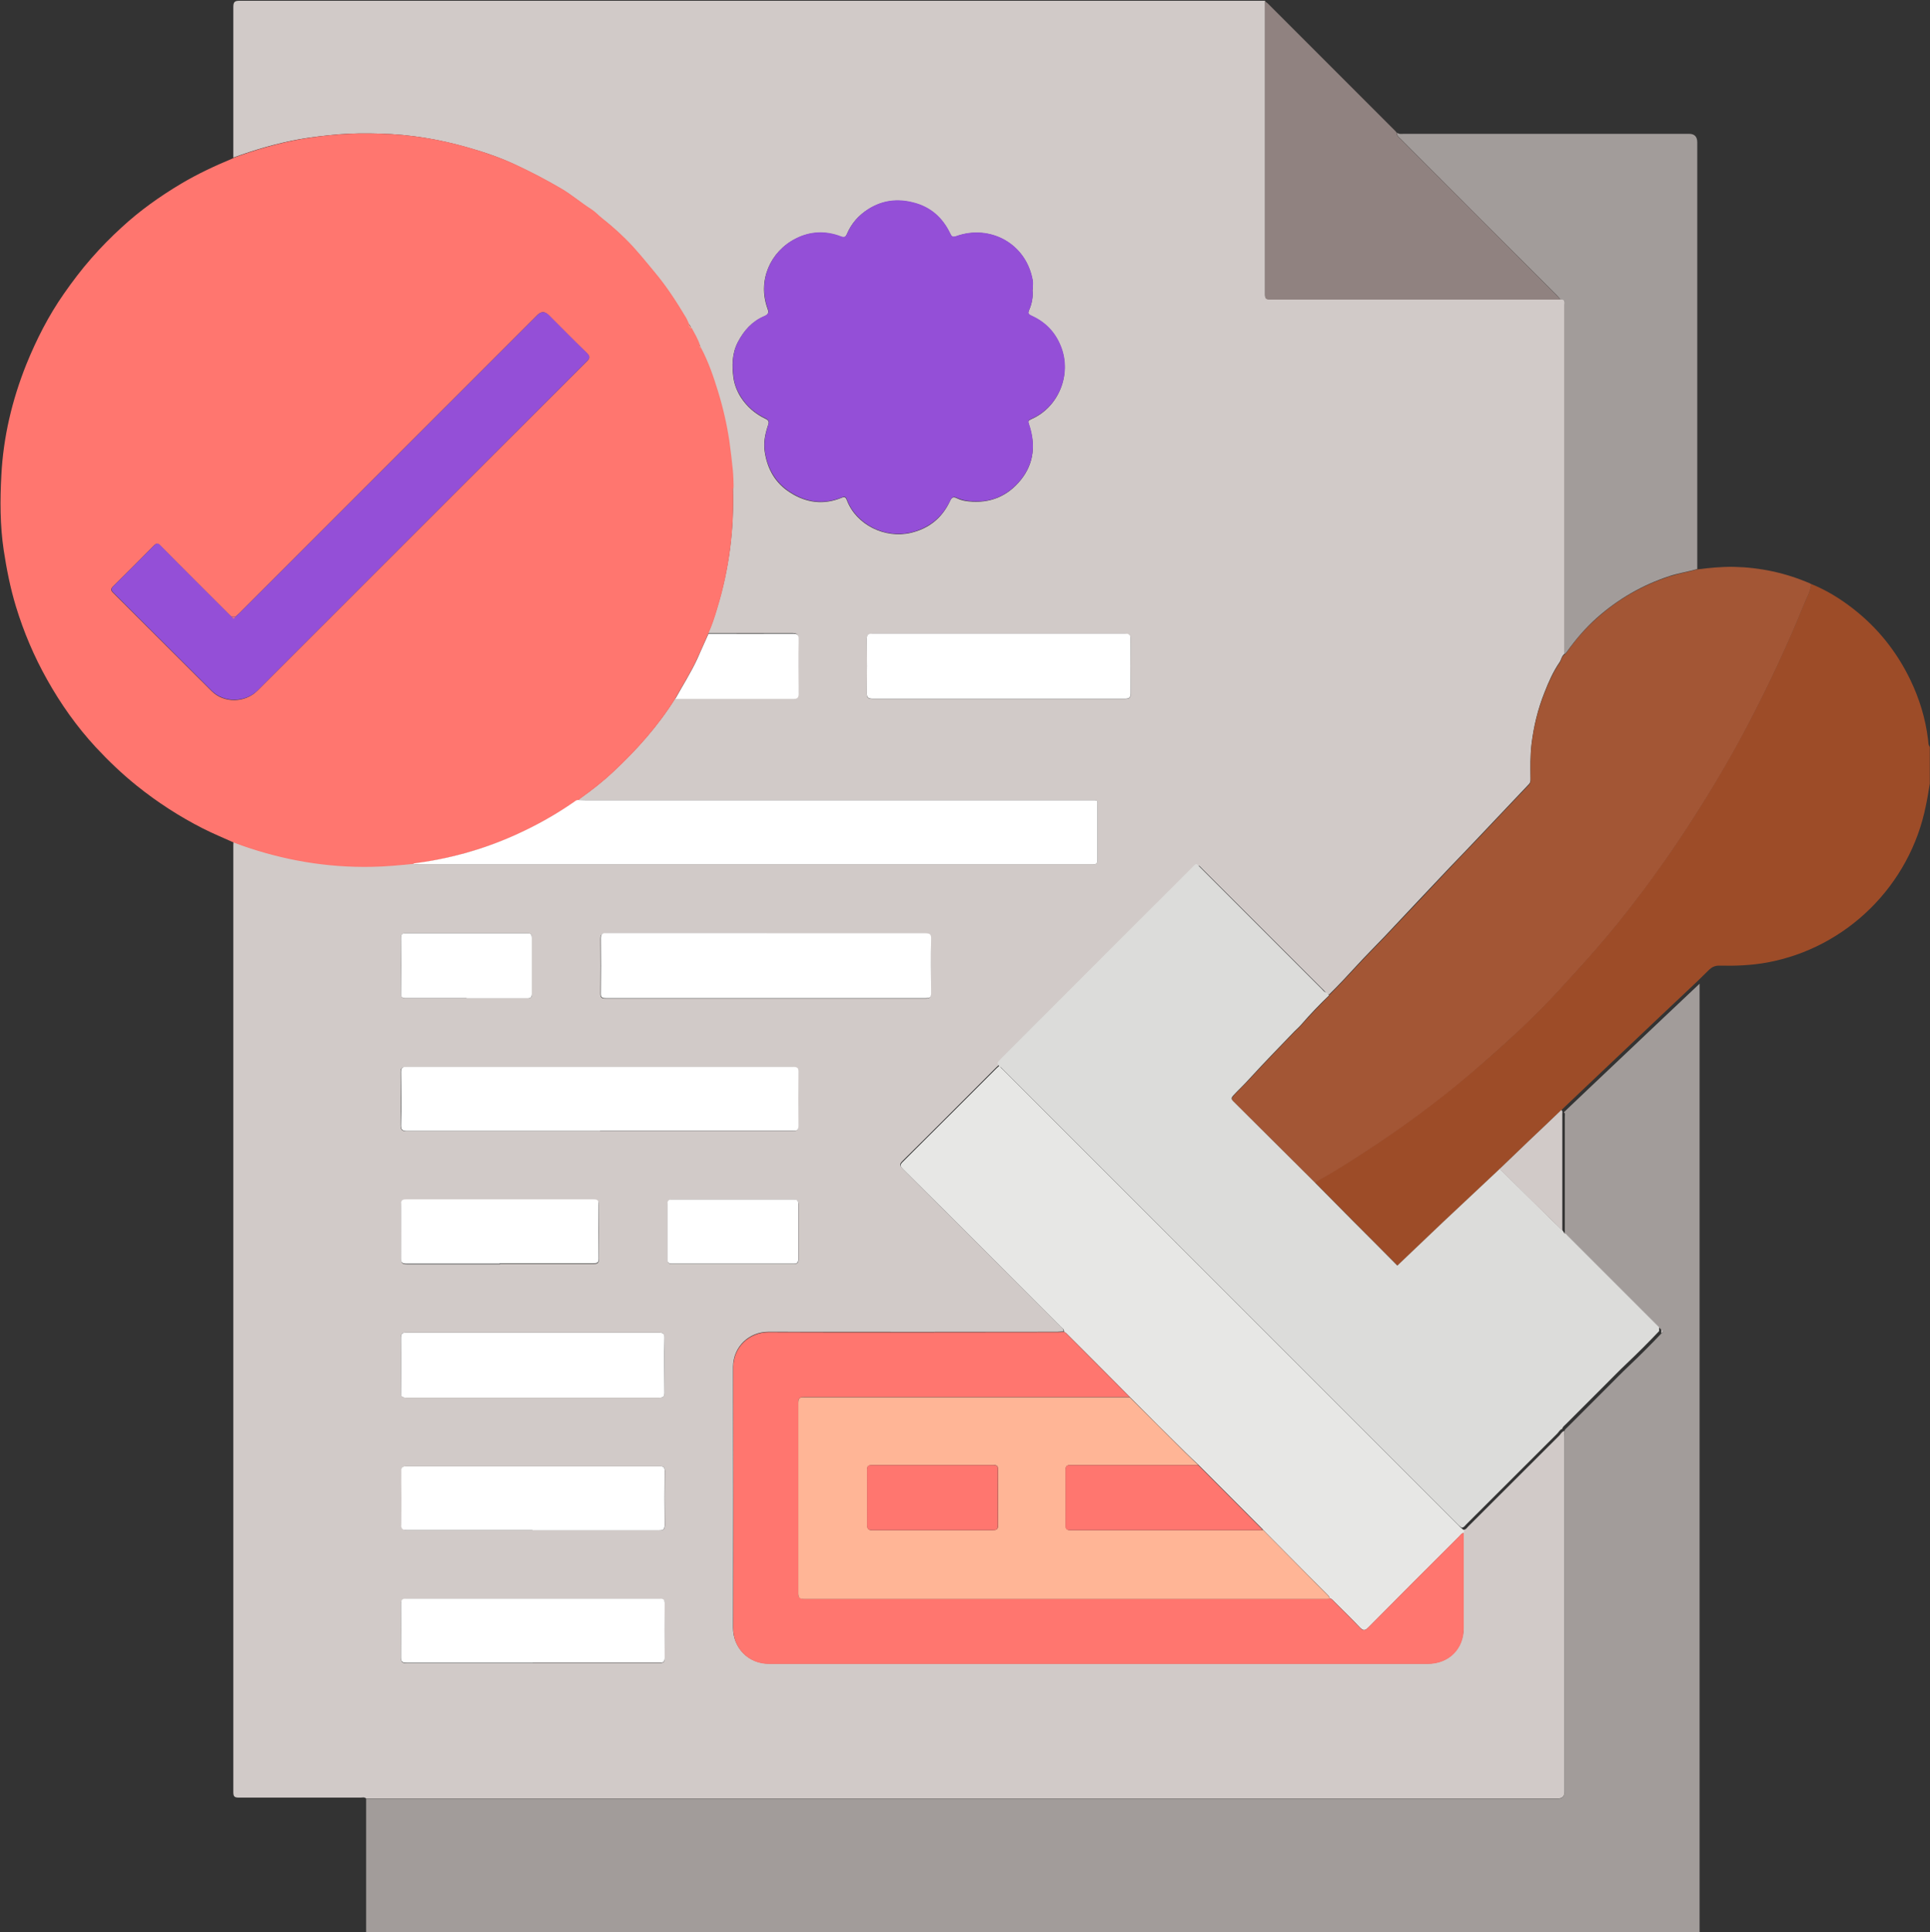 <?xml version="1.0" encoding="UTF-8"?><svg id="PFF" xmlns="http://www.w3.org/2000/svg" viewBox="0 0 99.1 99.19"><rect x="0" y="0" width="99.1" height="99.19" fill="#333333" stroke="none"/><defs><style>.cls-1{fill:#fff;}.cls-2{fill:#ff766f;}.cls-3{fill:#bfb9b7;}.cls-4{fill:#d1cac8;}.cls-5{fill:#944fd7;}.cls-6{fill:#ffb596;}.cls-7{fill:#dcdcda;}.cls-8{fill:#d6669a;}.cls-9{fill:#e7e7e5;}.cls-10{fill:#a35635;}.cls-11{fill:#9d4c28;}.cls-12{fill:#ff9682;}.cls-13{fill:#a29c9a;}.cls-14{fill:#908280;}</style></defs><path class="cls-13" d="m18.8,99.1c0-2.25,0-4.51,0-6.76.13,0,.26,0,.38,0,20.27,0,40.53,0,60.8,0q.35,0,.35-.34c0-6.07,0-12.14,0-18.21,0-.1,0-.2-.01-.31.03-.11.12-.17.19-.24.68-.68,1.36-1.36,2.04-2.04.36-.36.72-.73,1.09-1.08.57-.54,1.12-1.09,1.66-1.66.13-.07.13-.13,0-.2h0s-.03-.04-.05-.05h0s-.03-.04-.05-.05h0s-.03-.04-.05-.05h0s-.03-.04-.05-.05h0s-.03-.04-.05-.05h0s-.03-.04-.05-.05h0s-.03-.04-.05-.05h0s-.03-.04-.05-.05h0s-.03-.04-.05-.05h0s-.03-.04-.05-.05h0s-.03-.04-.05-.05h0s-.03-.04-.05-.05h0s-.03-.04-.05-.05h0s-.03-.04-.05-.05h0s-.03-.04-.05-.05h0s-.03-.04-.05-.05h0s-.03-.04-.05-.05h0s-.03-.04-.05-.05h0s-.03-.04-.05-.05h0s-.03-.04-.05-.05h0s-.03-.04-.05-.05h0s-.03-.04-.05-.05h0s-.03-.04-.05-.05h0s-.03-.04-.05-.05h0s-.03-.04-.05-.05h0s-.03-.04-.05-.05h0s-.03-.04-.05-.05h0s-.03-.03-.05-.05h0s-.03-.03-.05-.05h0s-.03-.03-.05-.05h0s-.03-.03-.05-.05h0s-.03-.03-.05-.05h0s-.03-.04-.05-.05h0s-.03-.04-.05-.05h0s-.03-.04-.05-.05h0s-.03-.04-.05-.05h0s-.03-.04-.05-.05h0s-.03-.04-.05-.05h0s-.03-.04-.05-.05h0s-.03-.04-.05-.05h0s-.03-.04-.05-.05h0s-.03-.04-.05-.05h0s-.03-.04-.05-.05h0s-.03-.04-.05-.05h0s-.03-.04-.05-.05h0s-.03-.04-.05-.05h0s-.03-.04-.05-.05h0s-.03-.04-.05-.05h0s-.03-.04-.05-.05h0s-.03-.04-.05-.05h0s-.03-.04-.05-.05h0s-.03-.04-.05-.05h0s-.03-.04-.05-.05h0s-.03-.04-.05-.05h0s-.03-.04-.05-.05h0s-.03-.04-.05-.05h0s-.03-.04-.05-.05h0s-.03-.04-.05-.05h0s-.03-.04-.05-.05h0s-.03-.04-.05-.05h0s-.03-.04-.05-.05h0s-.03-.04-.05-.05h0s-.03-.04-.05-.05h0s-.03-.04-.05-.05h0s-.03-.04-.05-.05h0s-.03-.04-.05-.05h0s-.03-.04-.05-.05h0s-.03-.04-.05-.05h0s-.03-.04-.05-.05h0s-.03-.04-.05-.05h0s-.03-.04-.05-.05h0s-.03-.04-.05-.05h0s-.03-.04-.05-.05h0s-.03-.04-.05-.05h0s-.03-.04-.05-.05h0s-.03-.04-.05-.05h0s-.03-.04-.05-.05h0s-.03-.04-.05-.05h0s-.03-.04-.05-.05h0s-.03-.04-.05-.05h0s-.03-.04-.05-.05h0s-.03-.04-.05-.05h0s-.03-.04-.05-.05h0s-.03-.04-.05-.05h0s-.03-.04-.05-.05h0s-.03-.04-.05-.05h0s-.03-.04-.05-.05h0s-.03-.04-.05-.05h0s-.03-.04-.05-.05h0s-.03-.04-.05-.05h0s-.03-.04-.05-.05h0s-.03-.04-.05-.05h0s-.03-.04-.05-.05h0s-.03-.04-.05-.05h0s-.03-.04-.05-.05h0s-.03-.03-.05-.05h0s-.05-.06-.09-.06l-.06-.1c0-2,0-3.99,0-5.99,0-.07.03-.16-.05-.21.41-.39.81-.77,1.22-1.16,1.32-1.25,2.65-2.51,3.97-3.76.59-.56,1.19-1.12,1.78-1.68,0,.12,0,.24,0,.36,0,16.12,0,32.24,0,48.36H18.8Z"/><path class="cls-11" d="m99.09,40.23c-.06.37-.12.75-.2,1.12-.81,4.09-4.07,7.31-8.15,8.06-.82.15-1.64.18-2.46.16-.22,0-.37.07-.52.21-.2.2-.4.39-.6.59-.59.56-1.19,1.12-1.78,1.68-1.32,1.25-2.65,2.51-3.97,3.76-.41.39-.81.77-1.22,1.16-.56.53-1.12,1.06-1.68,1.6-.5.47-.99.95-1.49,1.43-.98.92-1.96,1.84-2.94,2.76-.77.73-1.54,1.47-2.32,2.21-.76-.76-1.52-1.52-2.28-2.29-.65-.65-1.3-1.31-1.94-1.96.03-.08.11-.11.17-.14.81-.47,1.61-.96,2.39-1.47,1.89-1.23,3.7-2.57,5.42-4.02.92-.77,1.81-1.57,2.68-2.4.66-.62,1.29-1.26,1.9-1.93.65-.7,1.29-1.4,1.91-2.12.73-.84,1.43-1.7,2.1-2.59.98-1.3,1.91-2.62,2.79-3.99,1.04-1.62,2.01-3.28,2.91-4.98,1.02-1.96,1.96-3.95,2.79-6,.15-.36.36-.7.4-1.1.77.31,1.47.74,2.13,1.25,1.28.99,2.27,2.23,2.97,3.69.46.96.77,1.97.9,3.04.02.12,0,.27.09.38v1.9Z"/><path class="cls-4" d="m80.32,73.47c0,.1.01.2.01.31,0,6.07,0,12.14,0,18.21q0,.34-.35.34c-20.27,0-40.53,0-60.8,0-.13,0-.26,0-.38,0-.08-.09-.19-.05-.29-.05-2.08,0-4.17,0-6.25,0-.23,0-.28-.06-.28-.29,0-16.17,0-32.34,0-48.51,0-.09,0-.17.01-.26.14.05.29.11.43.16,2.14.75,4.35,1.12,6.62,1.09.72-.01,1.44-.08,2.16-.15.1.08.21.04.32.04,11.48,0,22.96,0,34.45,0,.05,0,.1,0,.15,0,.18.03.23-.06.23-.23,0-.9,0-1.79,0-2.69,0-.4.04-.36-.35-.36-8.64,0-17.28,0-25.92,0-.13,0-.26,0-.38-.01.03-.03.06-.06.09-.09.6-.42,1.17-.87,1.7-1.37,1.21-1.13,2.3-2.35,3.18-3.76,2.01,0,4.02,0,6.04,0,.23,0,.28-.07.28-.29-.01-.91-.02-1.82,0-2.74,0-.27-.08-.32-.33-.32-1.43,0-2.86,0-4.3,0,.19-.42.33-.85.46-1.29.62-2.01.88-4.07.81-6.18,0-.02,0-.04,0-.05-.01-.28-.02-.56-.04-.84-.05-.51-.11-1.01-.18-1.51-.13-.87-.33-1.73-.59-2.57-.24-.75-.49-1.5-.86-2.2,0-.06.01-.12-.06-.15-.1-.31-.27-.58-.42-.87-.02-.09-.05-.17-.14-.21-.05-.11-.09-.22-.15-.32-.47-.8-.98-1.58-1.58-2.3-.5-.6-.99-1.22-1.54-1.76-.37-.36-.76-.72-1.17-1.03-.19-.15-.36-.34-.56-.47-.54-.34-1.01-.76-1.57-1.08-.75-.44-1.52-.84-2.31-1.21-.78-.37-1.6-.65-2.42-.88-1.48-.43-2.99-.68-4.54-.72-.71-.02-1.43-.02-2.15.04-.65.06-1.3.13-1.94.24-1.17.21-2.31.54-3.43.95,0-.09,0-.19,0-.28,0-2.48,0-4.97,0-7.45,0-.26.07-.32.32-.32,11.47,0,22.93,0,34.4,0,5.98,0,11.95,0,17.93,0,.11,0,.22,0,.33,0,0,.03,0,.07,0,.1,0,4.99,0,9.98,0,14.98,0,.22.09.24.27.24,2.21,0,4.42,0,6.63,0,2.76,0,5.51,0,8.27,0,.26-.03.21.16.21.3,0,5.85,0,11.7,0,17.54,0,.12,0,.24,0,.36-.16.11-.17.31-.27.45-.33.48-.56,1.01-.77,1.55-.34.85-.55,1.73-.66,2.63-.07.59-.06,1.19-.05,1.78,0,.1,0,.19-.08.28-.91.96-1.82,1.92-2.72,2.87-.45.48-.91.95-1.36,1.42-1.11,1.17-2.22,2.35-3.33,3.53-.47.49-.95.97-1.41,1.47-.47.51-.94,1.02-1.44,1.51-.13,0-.19-.11-.26-.19-2.07-2.07-4.14-4.14-6.21-6.21-.28-.28-.21-.28-.48,0-3.26,3.26-6.52,6.51-9.77,9.77-.07.07-.12.14-.19.21-.07.06-.14.12-.21.19-1.59,1.59-3.18,3.19-4.79,4.78-.17.17-.14.24,0,.39,2.7,2.69,5.39,5.38,8.08,8.07.08.08.2.14.19.29-.11,0-.22.02-.33.02-4.94,0-9.89.01-14.83,0-.98,0-1.81.76-1.81,1.81.01,4.46.01,8.91,0,13.37,0,1.02.76,1.85,1.84,1.85,11.28,0,22.56,0,33.83,0,1.08,0,1.83-.76,1.84-1.83,0-1.63,0-3.26,0-4.89,0-.05,0-.1,0-.15.12,0,.17-.1.24-.17,1.56-1.55,3.11-3.11,4.67-4.66.08-.08.13-.2.25-.24ZM53.02,14.87c0-.16.02-.32,0-.47-.33-1.9-2.2-2.88-3.91-2.27-.22.08-.25.01-.33-.14-.39-.81-1.01-1.36-1.89-1.58-.81-.21-1.58-.12-2.3.33-.5.31-.87.73-1.1,1.27-.07.16-.13.21-.32.14-.78-.3-1.56-.27-2.3.1-1.33.66-1.98,2.17-1.46,3.59.08.21.04.31-.17.4-.62.26-1.04.73-1.35,1.32-.31.59-.31,1.21-.23,1.83.05.35.18.68.37.99.32.5.75.87,1.28,1.12.15.07.19.15.13.32-.15.45-.25.9-.17,1.39.14.89.55,1.6,1.31,2.08.83.53,1.72.64,2.64.26.17-.07.22,0,.27.14.48,1.25,1.95,1.98,3.29,1.66.92-.22,1.59-.76,1.99-1.61.08-.18.15-.27.37-.16.19.1.41.14.61.16,1.08.11,1.99-.26,2.67-1.11.69-.86.75-1.83.41-2.84-.06-.17-.03-.2.12-.27,1.41-.61,2.08-2.29,1.52-3.72-.29-.73-.8-1.26-1.51-1.58-.15-.07-.2-.12-.12-.3.14-.33.21-.68.17-1.03Zm-22.23,43.19c3.3,0,6.61,0,9.91,0,.2,0,.29-.03.28-.26-.01-.93-.01-1.86,0-2.79,0-.21-.08-.23-.26-.23-6.63,0-13.25,0-19.88,0-.22,0-.27.06-.27.27.01.9.01,1.79,0,2.69,0,.26.06.33.32.33,3.3,0,6.59,0,9.89,0Zm8.54-10.14c-2.74,0-5.48,0-8.22,0-.21,0-.28.05-.28.27.01.94.01,1.88,0,2.82,0,.21.07.25.26.25,5.48,0,10.96,0,16.44,0,.2,0,.26-.05.26-.25-.01-.93-.01-1.86,0-2.79,0-.24-.08-.29-.3-.29-2.72,0-5.45,0-8.17,0Zm11.96-12.04c2.16,0,4.32,0,6.48,0,.23,0,.29-.07.28-.29-.01-.93-.01-1.86,0-2.79,0-.2-.05-.26-.26-.26-4.34,0-8.67,0-13.01,0-.22,0-.27.06-.27.27.01.92.01,1.84,0,2.77,0,.23.05.3.3.3,2.16,0,4.32,0,6.48,0Zm-23.92,32.53c-2.17,0-4.34,0-6.51,0-.21,0-.28.05-.27.27.01.94.01,1.88,0,2.82,0,.21.07.25.26.25,4.34,0,8.67,0,13.01,0,.2,0,.26-.05.26-.26-.01-.93-.01-1.86,0-2.79,0-.25-.08-.29-.3-.29-2.15,0-4.3,0-6.45,0Zm-.01,16.96c2.17,0,4.34,0,6.51,0,.2,0,.26-.05.26-.25-.01-.93-.01-1.86,0-2.79,0-.2-.07-.24-.25-.24-4.35,0-8.69,0-13.04,0-.22,0-.25.08-.25.27,0,.91.01,1.83,0,2.74,0,.23.07.28.29.28,2.16,0,4.32,0,6.48,0Zm-.01-6.81c2.17,0,4.34,0,6.51,0,.21,0,.28-.05.28-.27-.01-.92-.01-1.84,0-2.77,0-.21-.07-.25-.26-.25-4.34,0-8.67,0-13.01,0-.2,0-.26.05-.26.25.01.91.01,1.83,0,2.74,0,.24.08.29.3.29,2.15,0,4.3,0,6.45,0Zm-1.69-13.68c1.61,0,3.23,0,4.84,0,.19,0,.25-.05.25-.24,0-.93-.01-1.86,0-2.79,0-.21-.07-.25-.26-.25-3.21,0-6.42,0-9.63,0-.2,0-.26.05-.26.26.01.92.01,1.84,0,2.77,0,.22.07.27.28.27,1.6,0,3.19,0,4.79,0Zm-1.7-13.63c1.04,0,2.08,0,3.12,0,.18,0,.24-.05.23-.23,0-.96,0-1.91,0-2.87,0-.2-.06-.24-.25-.24-2.07,0-4.15,0-6.22,0-.19,0-.25.05-.25.24,0,.95.01,1.89,0,2.84,0,.21.07.26.26.25,1.03,0,2.07,0,3.1,0Zm13.67,13.63c1.04,0,2.08,0,3.12,0,.19,0,.25-.04.25-.24,0-.94,0-1.88,0-2.82,0-.18-.06-.23-.23-.23-2.08,0-4.17,0-6.25,0-.17,0-.24.04-.24.23,0,.94,0,1.88,0,2.82,0,.2.06.24.25.24,1.03,0,2.07,0,3.1,0Z"/><path class="cls-2" d="m37.64,25.06c.06,2.1-.19,4.16-.81,6.18-.13.44-.27.87-.46,1.29-.19.43-.37.86-.57,1.28-.32.71-.75,1.37-1.13,2.06-.88,1.41-1.97,2.63-3.18,3.76-.53.5-1.11.95-1.7,1.37-.03.02-.06.06-.09.09-.1-.01-.16.05-.23.1-.97.66-1.99,1.24-3.07,1.72-1.66.73-3.39,1.2-5.19,1.44-.72.07-1.44.14-2.16.15-2.28.04-4.48-.34-6.62-1.09-.14-.05-.29-.11-.43-.16-.53-.24-1.07-.46-1.58-.72-1.2-.61-2.33-1.34-3.39-2.19-.76-.61-1.46-1.28-2.12-1.99-.97-1.05-1.79-2.21-2.49-3.46-.67-1.19-1.2-2.44-1.6-3.75-.29-.95-.48-1.92-.63-2.9C0,26.96,0,25.67.07,24.39c.1-1.96.55-3.85,1.28-5.68.52-1.28,1.14-2.5,1.93-3.63.44-.63.9-1.24,1.41-1.82.49-.56,1.01-1.09,1.56-1.59.93-.86,1.96-1.59,3.05-2.24.84-.5,1.72-.91,2.63-1.29.03-.01.06-.03.09-.05,1.12-.41,2.26-.74,3.43-.95.64-.11,1.29-.19,1.94-.24.72-.06,1.43-.06,2.15-.04,1.54.04,3.05.29,4.54.72.83.24,1.64.52,2.42.88.79.37,1.56.77,2.31,1.21.55.32,1.03.74,1.57,1.08.2.13.37.32.56.47.41.32.8.67,1.17,1.03.56.55,1.04,1.16,1.54,1.76.6.72,1.1,1.5,1.58,2.3.06.1.1.22.15.32.02.09.04.18.14.21.15.28.32.56.42.87-.03.07.01.11.06.15.37.7.63,1.45.86,2.2.26.84.46,1.7.59,2.57.07.5.13,1.01.18,1.51.03.28.03.56.04.84,0,0-.01.01-.01.02,0,.01,0,.02.02.04Zm-25.56,6.6c-.07,0-.13,0-.2,0-.04-.04-.09-.07-.13-.12-1.17-1.17-2.35-2.34-3.51-3.52-.15-.15-.22-.13-.35,0-.69.7-1.38,1.39-2.08,2.08-.12.12-.14.2,0,.33,1.69,1.68,3.37,3.37,5.06,5.05.63.63,1.72.61,2.35-.03,1.01-1.01,2.03-2.03,3.04-3.04,4.62-4.62,9.24-9.24,13.86-13.85.18-.17.18-.27,0-.44-.66-.64-1.31-1.3-1.96-1.95q-.28-.28-.56,0c-5.1,5.1-10.19,10.19-15.29,15.29-.07.07-.15.14-.23.21Z"/><path class="cls-10" d="m68.25,51.09c.49-.49.97-1,1.44-1.51.46-.5.94-.98,1.41-1.47,1.11-1.17,2.22-2.35,3.33-3.53.45-.48.91-.95,1.36-1.42.91-.96,1.81-1.92,2.72-2.87.08-.09.08-.18.08-.28,0-.59-.02-1.19.05-1.78.11-.9.32-1.78.66-2.63.21-.54.44-1.07.77-1.55.1-.14.11-.35.27-.45.04-.04.09-.08.12-.13.44-.63.94-1.2,1.52-1.72,1.1-.99,2.35-1.7,3.75-2.16.47-.15.95-.23,1.42-.36.62-.08,1.25-.14,1.88-.13,1.36.03,2.66.31,3.91.85.02,0,.04.03.06.05-.04.4-.26.74-.4,1.1-.83,2.05-1.77,4.04-2.79,6-.89,1.7-1.87,3.36-2.91,4.98-.88,1.37-1.81,2.7-2.79,3.99-.67.89-1.37,1.75-2.1,2.59-.62.72-1.27,1.42-1.91,2.12-.61.67-1.25,1.31-1.9,1.93-.87.82-1.76,1.62-2.68,2.4-1.72,1.46-3.53,2.79-5.42,4.02-.78.51-1.58,1.01-2.39,1.47-.07.04-.14.06-.17.14-1.4-1.4-2.8-2.8-4.21-4.19-.11-.11-.09-.19.01-.3.27-.3.56-.57.83-.86.75-.82,1.53-1.62,2.3-2.42.12-.12.25-.23.36-.36.46-.52.94-1.02,1.43-1.5Z"/><path class="cls-13" d="m87.15,29.21c-.47.14-.96.21-1.42.36-1.4.46-2.65,1.18-3.75,2.16-.57.51-1.07,1.09-1.52,1.72-.03.05-.08.09-.12.13,0-.12,0-.24,0-.36,0-5.85,0-11.7,0-17.54,0-.14.05-.33-.21-.3-.07-.08-.13-.16-.2-.23-2.67-2.67-5.34-5.34-8.01-8.02-.09-.09-.21-.16-.18-.32.1.09.23.06.34.06,4.88,0,9.77,0,14.65,0q.42,0,.42.44c0,7.19,0,14.38,0,21.57,0,.11,0,.22,0,.33Z"/><path class="cls-14" d="m71.73,6.81c-.03.16.09.23.18.32,2.67,2.67,5.34,5.34,8.01,8.02.07.07.14.15.2.23-2.76,0-5.51,0-8.27,0-2.21,0-4.42,0-6.63,0-.18,0-.27-.02-.27-.24,0-4.99,0-9.98,0-14.98,0-.03,0-.07,0-.1.05.04.09.07.14.11,2.18,2.18,4.36,4.36,6.54,6.54.03.03.06.06.08.1Z"/><path class="cls-7" d="m68.25,51.09c-.5.48-.98.98-1.43,1.5-.11.13-.24.24-.36.36-.77.8-1.55,1.6-2.3,2.42-.27.3-.56.57-.83.86-.1.11-.13.18-.01.3,1.4,1.4,2.81,2.79,4.21,4.19.65.65,1.29,1.31,1.94,1.96.76.76,1.52,1.52,2.28,2.29.78-.74,1.55-1.48,2.32-2.21.98-.92,1.96-1.84,2.94-2.76.68.67,1.36,1.34,2.04,2.01.39.39.79.78,1.19,1.16.02.03.04.07.06.1.01.04.05.06.09.06,0,0,0,0,0,0,.02.02.03.03.05.05,0,0,0,0,0,0,.02.02.03.03.05.05,0,0,0,0,0,0,.02.02.03.03.05.05,0,0,0,0,0,0,.02.02.03.03.05.05,0,0,0,0,0,0,.02.02.03.03.05.05,0,0,0,0,0,0,.02.02.03.03.05.05,0,0,0,0,0,0,.02.02.03.03.05.05,0,0,0,0,0,0,.02.02.03.03.05.05,0,0,0,0,0,0,.02.02.03.03.05.05,0,0,0,0,0,0,.02.02.03.03.05.05,0,0,0,0,0,0,.02.02.03.03.05.05,0,0,0,0,0,0,.02.02.03.03.05.05,0,0,0,0,0,0,.02.02.03.03.05.05,0,0,0,0,0,0,.02.02.03.03.05.05,0,0,0,0,0,0,.02.02.03.03.05.05,0,0,0,0,0,0,.02.02.03.03.05.05,0,0,0,0,0,0,.02.02.03.03.05.05,0,0,0,0,0,0,.02.02.03.03.05.05,0,0,0,0,0,0,.02.02.03.03.05.05,0,0,0,0,0,0,.02.02.03.03.05.05,0,0,0,0,0,0,.02.02.03.03.05.05,0,0,0,0,0,0,.02.02.03.03.05.05,0,0,0,0,0,0,.02.02.03.03.05.05,0,0,0,0,0,0,.02.02.03.03.05.05,0,0,0,0,0,0,.02.02.03.03.05.05,0,0,0,0,0,0,.02.02.03.03.05.05,0,0,0,0,0,0,.02.02.03.03.05.05,0,0,0,0,0,0,.02.02.03.03.05.05,0,0,0,0,0,0,.02.02.03.03.05.05,0,0,0,0,0,0,.02.02.03.03.05.05,0,0,0,0,0,0,.02.02.03.03.05.05,0,0,0,0,0,0,.02.02.03.03.05.05,0,0,0,0,0,0,.02.02.03.03.05.05,0,0,0,0,0,0,.02.02.03.03.05.05,0,0,0,0,0,0,.02.02.03.03.05.05,0,0,0,0,0,0,.02.02.03.03.05.05,0,0,0,0,0,0,.02.02.03.03.05.05,0,0,0,0,0,0,.02.02.03.03.05.05,0,0,0,0,0,0,.02.02.03.03.05.05,0,0,0,0,0,0,.02.02.03.03.05.05,0,0,0,0,0,0,.02.02.03.03.05.05,0,0,0,0,0,0,.02.02.03.03.05.05,0,0,0,0,0,0,.02.02.03.03.05.05,0,0,0,0,0,0,.02.02.03.03.05.05,0,0,0,0,0,0,.02.02.03.03.05.05,0,0,0,0,0,0,.02.02.03.03.05.05,0,0,0,0,0,0,.02.02.03.03.05.05,0,0,0,0,0,0,.02.02.03.03.05.05,0,0,0,0,0,0,.02.02.03.03.05.05,0,0,0,0,0,0,.02.02.03.03.05.05,0,0,0,0,0,0,.02.02.03.03.05.05,0,0,0,0,0,0,.02.02.03.03.05.05,0,0,0,0,0,0,.02.02.03.03.05.05,0,0,0,0,0,0,.02.02.03.03.05.05,0,0,0,0,0,0,.02.02.03.03.05.05,0,0,0,0,0,0,.02.02.03.03.05.05,0,0,0,0,0,0,.02.02.03.03.05.05,0,0,0,0,0,0,.02.02.03.03.05.05,0,0,0,0,0,0,.02.02.03.03.05.05,0,0,0,0,0,0,.02.02.03.03.05.05,0,0,0,0,0,0,.02.02.03.03.05.05,0,0,0,0,0,0,.02.02.03.03.05.05,0,0,0,0,0,0,.02.02.03.03.05.05,0,0,0,0,0,0,.02.02.03.03.05.05,0,0,0,0,0,0,.02.02.03.03.05.05,0,0,0,0,0,0,.02.02.03.03.05.05,0,0,0,0,0,0,.02.02.03.03.05.05,0,0,0,0,0,0,.02.02.03.03.05.05,0,0,0,0,0,0,.02.02.03.03.05.05,0,0,0,0,0,0,.02.02.03.03.05.05,0,0,0,0,0,0,.02.02.03.03.05.05,0,0,0,0,0,0,.02.02.03.03.05.05,0,0,0,0,0,0,.02.02.03.03.05.05,0,0,0,0,0,0,.02.02.03.03.05.05,0,0,0,0,0,0,.02.02.03.03.05.05,0,0,0,0,0,0,.02.02.03.03.05.05,0,0,0,0,0,0,.02.02.03.03.05.05,0,0,0,0,0,0,.02.02.03.03.05.05,0,0,0,0,0,0,.02.02.03.03.05.05,0,0,0,0,0,0,.02.02.03.03.05.05,0,0,0,0,0,0,.02.02.03.03.05.05,0,0,0,0,0,0,.02.02.03.03.05.05,0,0,0,0,0,0,.02.02.03.03.05.05,0,0,0,0,0,0,.02.02.03.03.05.05,0,0,0,0,0,0,.02.02.03.03.05.05,0,0,0,0,0,0,.02.02.03.03.05.05,0,0,0,0,0,0,.02.02.03.03.05.05,0,0,0,0,0,0,.02.02.03.03.05.05,0,0,0,0,0,0,.02.02.03.03.05.05,0,0,0,0,0,0,.02.02.03.03.05.05,0,0,0,0,0,0,.02.02.03.03.05.05,0,0,0,0,0,0,.02.02.03.03.05.05,0,0,0,0,0,0,.02.02.03.03.05.05,0,0,0,0,0,0,.02.02.03.03.05.05,0,0,0,0,0,0,.02.02.03.03.05.05,0,0,0,0,0,0,.02.02.03.03.05.05,0,0,0,0,0,0,0,.07,0,.13,0,.2-.54.57-1.09,1.12-1.66,1.66-.37.35-.73.72-1.09,1.08-.68.68-1.36,1.36-2.04,2.04-.07.07-.16.13-.19.24-.12.04-.17.16-.25.24-1.56,1.55-3.11,3.11-4.67,4.66-.07.07-.13.17-.24.17-.05-.04-.11-.08-.16-.13-7.84-7.84-15.68-15.68-23.52-23.52-.06-.06-.15-.11-.15-.23.06-.07.12-.14.19-.21,3.26-3.26,6.51-6.52,9.77-9.77.27-.27.21-.27.48,0,2.07,2.07,4.14,4.14,6.21,6.21.08.08.14.18.26.19Z"/><path class="cls-4" d="m80.23,63.18c-.4-.39-.79-.77-1.19-1.16-.68-.67-1.36-1.34-2.04-2.01.5-.48.99-.95,1.49-1.43.56-.53,1.12-1.06,1.68-1.6.08.06.05.14.05.21,0,2,0,3.99,0,5.99Z"/><path class="cls-3" d="m85.3,68.45c0-.07,0-.13,0-.2.13.06.13.13,0,.2Z"/><path class="cls-3" d="m80.38,63.34s-.08-.01-.09-.06c.04,0,.08.01.09.06Z"/><path class="cls-3" d="m80.84,63.8s-.03-.03-.05-.05c.02.02.03.03.05.05Z"/><path class="cls-3" d="m80.9,63.85s-.03-.03-.05-.05c.02.02.03.03.05.05Z"/><path class="cls-3" d="m80.95,63.9s-.03-.03-.05-.05c.02.02.03.03.05.05Z"/><path class="cls-3" d="m81,63.95s-.03-.03-.05-.05c.02.02.03.03.05.05Z"/><path class="cls-3" d="m81.05,64s-.03-.03-.05-.05c.02.02.03.03.05.05Z"/><path class="cls-3" d="m81.1,64.05s-.03-.03-.05-.05c.02.02.03.03.05.05Z"/><path class="cls-3" d="m81.15,64.1s-.03-.03-.05-.05c.02.02.03.03.05.05Z"/><path class="cls-3" d="m81.2,64.16s-.03-.03-.05-.05c.02.02.03.03.05.05Z"/><path class="cls-3" d="m81.25,64.21s-.03-.03-.05-.05c.02.02.03.03.05.05Z"/><path class="cls-3" d="m81.31,64.26s-.03-.03-.05-.05c.02.02.03.03.05.05Z"/><path class="cls-3" d="m81.36,64.31s-.03-.03-.05-.05c.02.02.03.03.05.05Z"/><path class="cls-3" d="m81.41,64.36s-.03-.03-.05-.05c.02.02.03.03.05.05Z"/><path class="cls-3" d="m81.46,64.41s-.03-.03-.05-.05c.02.02.03.03.05.05Z"/><path class="cls-3" d="m81.51,64.46s-.03-.03-.05-.05c.02.02.03.03.05.05Z"/><path class="cls-3" d="m81.56,64.51s-.03-.03-.05-.05c.02.02.03.03.05.05Z"/><path class="cls-3" d="m81.61,64.57s-.03-.03-.05-.05c.02.02.03.03.05.05Z"/><path class="cls-3" d="m81.66,64.62s-.03-.03-.05-.05c.02.02.03.03.05.05Z"/><path class="cls-3" d="m81.72,64.67s-.03-.03-.05-.05c.02.02.03.03.05.05Z"/><path class="cls-3" d="m81.77,64.72s-.03-.03-.05-.05c.02.02.03.03.05.05Z"/><path class="cls-3" d="m81.82,64.77s-.03-.03-.05-.05c.02.02.03.03.05.05Z"/><path class="cls-3" d="m81.87,64.82s-.03-.03-.05-.05c.02.02.03.03.05.05Z"/><path class="cls-3" d="m81.92,64.87s-.03-.03-.05-.05c.02.02.03.03.05.05Z"/><path class="cls-3" d="m81.97,64.92s-.03-.03-.05-.05c.02.02.03.03.05.05Z"/><path class="cls-3" d="m82.02,64.98s-.03-.03-.05-.05c.02.02.03.03.05.05Z"/><path class="cls-3" d="m82.07,65.03s-.03-.03-.05-.05c.02.02.03.03.05.05Z"/><path class="cls-3" d="m82.13,65.08s-.03-.03-.05-.05c.02.02.03.03.05.05Z"/><path class="cls-3" d="m82.18,65.13s-.03-.03-.05-.05c.02.02.03.03.05.05Z"/><path class="cls-3" d="m82.23,65.18s-.03-.03-.05-.05c.02.02.03.03.05.05Z"/><path class="cls-3" d="m82.28,65.23s-.03-.03-.05-.05c.02.02.03.03.05.05Z"/><path class="cls-3" d="m82.33,65.28s-.03-.03-.05-.05c.02.02.03.03.05.05Z"/><path class="cls-3" d="m82.38,65.33s-.03-.03-.05-.05c.02.02.03.03.05.05Z"/><path class="cls-3" d="m82.43,65.39s-.03-.03-.05-.05c.02.02.03.03.05.05Z"/><path class="cls-3" d="m82.48,65.44s-.03-.03-.05-.05c.02.02.03.03.05.05Z"/><path class="cls-3" d="m82.54,65.49s-.03-.03-.05-.05c.02.02.03.03.05.05Z"/><path class="cls-3" d="m82.59,65.54s-.03-.03-.05-.05c.02.02.03.03.05.05Z"/><path class="cls-3" d="m82.64,65.59s-.03-.03-.05-.05c.02.02.03.03.05.05Z"/><path class="cls-3" d="m82.69,65.64s-.03-.03-.05-.05c.02.02.03.03.05.05Z"/><path class="cls-3" d="m82.74,65.69s-.03-.03-.05-.05c.02.02.03.03.05.05Z"/><path class="cls-3" d="m82.79,65.74s-.03-.03-.05-.05c.02.02.03.03.05.05Z"/><path class="cls-3" d="m82.84,65.8s-.03-.03-.05-.05c.02.02.03.03.05.05Z"/><path class="cls-3" d="m82.89,65.85s-.03-.03-.05-.05c.02.02.03.03.05.05Z"/><path class="cls-3" d="m82.95,65.9s-.03-.03-.05-.05c.02.02.03.03.05.05Z"/><path class="cls-3" d="m83,65.95s-.03-.03-.05-.05c.02.02.03.03.05.05Z"/><path class="cls-3" d="m83.05,66s-.03-.03-.05-.05c.02.02.03.03.05.05Z"/><path class="cls-3" d="m83.1,66.05s-.03-.03-.05-.05c.02.02.03.03.05.05Z"/><path class="cls-3" d="m83.15,66.1s-.03-.03-.05-.05c.02.02.03.03.05.05Z"/><path class="cls-3" d="m83.2,66.15s-.03-.03-.05-.05c.02.02.03.03.05.05Z"/><path class="cls-3" d="m83.25,66.21s-.03-.03-.05-.05c.02.02.03.03.05.05Z"/><path class="cls-3" d="m83.3,66.26s-.03-.03-.05-.05c.02.02.03.03.05.05Z"/><path class="cls-3" d="m83.35,66.31s-.03-.03-.05-.05c.02.02.03.03.05.05Z"/><path class="cls-3" d="m83.41,66.36s-.03-.03-.05-.05c.02.02.03.03.05.05Z"/><path class="cls-3" d="m83.46,66.41s-.03-.03-.05-.05c.02.02.03.03.05.05Z"/><path class="cls-3" d="m83.51,66.46s-.03-.03-.05-.05c.02.02.03.03.05.05Z"/><path class="cls-3" d="m83.56,66.51s-.03-.03-.05-.05c.02.02.03.03.05.05Z"/><path class="cls-3" d="m83.61,66.56s-.03-.03-.05-.05c.02.02.03.03.05.05Z"/><path class="cls-3" d="m83.66,66.62s-.03-.03-.05-.05c.02.02.03.03.05.05Z"/><path class="cls-3" d="m83.71,66.67s-.03-.03-.05-.05c.02.02.03.03.05.05Z"/><path class="cls-3" d="m83.76,66.72s-.03-.03-.05-.05c.02.02.03.03.05.05Z"/><path class="cls-3" d="m83.82,66.77s-.03-.03-.05-.05c.02.02.03.03.05.05Z"/><path class="cls-3" d="m83.87,66.82s-.03-.03-.05-.05c.02.02.03.03.05.05Z"/><path class="cls-3" d="m83.92,66.87s-.03-.03-.05-.05c.02.02.03.03.05.05Z"/><path class="cls-3" d="m83.97,66.92s-.03-.03-.05-.05c.02.02.03.03.05.05Z"/><path class="cls-3" d="m84.02,66.97s-.03-.03-.05-.05c.02.02.03.03.05.05Z"/><path class="cls-3" d="m84.07,67.02s-.03-.03-.05-.05c.02.02.03.03.05.05Z"/><path class="cls-3" d="m84.12,67.08s-.03-.03-.05-.05c.02.02.03.03.05.05Z"/><path class="cls-3" d="m84.23,67.18s-.03-.03-.05-.05c.02.02.03.03.05.05Z"/><path class="cls-3" d="m84.28,67.23s-.03-.03-.05-.05c.02.02.03.03.05.05Z"/><path class="cls-3" d="m84.33,67.28s-.03-.03-.05-.05c.02.02.03.03.05.05Z"/><path class="cls-3" d="m84.38,67.33s-.03-.03-.05-.05c.02.02.03.03.05.05Z"/><path class="cls-3" d="m84.43,67.38s-.03-.03-.05-.05c.02.02.03.03.05.05Z"/><path class="cls-3" d="m84.48,67.43s-.03-.03-.05-.05c.02.02.03.03.05.05Z"/><path class="cls-3" d="m84.53,67.49s-.03-.03-.05-.05c.02.02.03.03.05.05Z"/><path class="cls-3" d="m84.58,67.54s-.03-.03-.05-.05c.02.02.03.03.05.05Z"/><path class="cls-3" d="m84.64,67.59s-.03-.03-.05-.05c.02.02.03.03.05.05Z"/><path class="cls-3" d="m84.69,67.64s-.03-.03-.05-.05c.02.02.03.03.05.05Z"/><path class="cls-3" d="m84.74,67.69s-.03-.03-.05-.05c.02.02.03.03.05.05Z"/><path class="cls-3" d="m84.79,67.74s-.03-.03-.05-.05c.02.02.03.03.05.05Z"/><path class="cls-3" d="m84.84,67.79s-.03-.03-.05-.05c.02.02.03.03.05.05Z"/><path class="cls-3" d="m84.89,67.84s-.03-.03-.05-.05c.02.02.03.03.05.05Z"/><path class="cls-3" d="m84.94,67.9s-.03-.03-.05-.05c.02.02.03.03.05.05Z"/><path class="cls-3" d="m84.17,67.13s-.03-.03-.05-.05c.02.02.03.03.05.05Z"/><path class="cls-3" d="m85.05,68s-.03-.03-.05-.05c.02.02.03.03.05.05Z"/><path class="cls-3" d="m85.1,68.05s-.03-.03-.05-.05c.02.02.03.03.05.05Z"/><path class="cls-3" d="m85.15,68.1s-.03-.03-.05-.05c.02.02.03.03.05.05Z"/><path class="cls-3" d="m85.2,68.15s-.03-.03-.05-.05c.02.02.03.03.05.05Z"/><path class="cls-3" d="m85.25,68.2s-.03-.03-.05-.05c.02.02.03.03.05.05Z"/><path class="cls-3" d="m85.3,68.25s-.03-.03-.05-.05c.02.02.03.03.05.05Z"/><path class="cls-3" d="m80.43,63.39s-.03-.03-.05-.05c.02.02.03.03.05.05Z"/><path class="cls-3" d="m80.49,63.44s-.03-.03-.05-.05c.02.02.03.03.05.05Z"/><path class="cls-3" d="m80.54,63.49s-.03-.03-.05-.05c.02.02.03.03.05.05Z"/><path class="cls-3" d="m80.59,63.54s-.03-.03-.05-.05c.02.02.03.03.05.05Z"/><path class="cls-3" d="m80.64,63.59s-.03-.03-.05-.05c.02.02.03.03.05.05Z"/><path class="cls-3" d="m80.69,63.64s-.03-.03-.05-.05c.02.02.03.03.05.05Z"/><path class="cls-3" d="m80.74,63.69s-.03-.03-.05-.05c.02.02.03.03.05.05Z"/><path class="cls-3" d="m80.79,63.75s-.03-.03-.05-.05c.02.02.03.03.05.05Z"/><path class="cls-3" d="m84.99,67.95s-.03-.03-.05-.05c.02.02.03.03.05.05Z"/><path class="cls-9" d="m51.34,54.67c0,.11.08.16.15.23,7.84,7.84,15.68,15.68,23.52,23.52.05.05.1.09.16.13,0,.05,0,.1,0,.15-.12,0-.17.1-.24.17-1.56,1.55-3.11,3.1-4.66,4.67-.19.19-.28.17-.45,0-.42-.45-.86-.87-1.3-1.31-.07-.07-.13-.16-.24-.18-.02-.1-.09-.16-.16-.23-.32-.32-.65-.65-.97-.97-.76-.77-1.52-1.53-2.28-2.3-.01-.02-.03-.03-.04-.05-1.09-1.1-2.19-2.19-3.28-3.29-.23-.22-.46-.43-.68-.65-.95-.94-1.9-1.88-2.84-2.83-1.09-1.1-2.19-2.2-3.28-3.29-.03-.03-.07-.04-.11-.06.01-.15-.11-.21-.19-.29-2.69-2.69-5.38-5.39-8.08-8.07-.15-.15-.18-.22,0-.39,1.6-1.59,3.19-3.18,4.79-4.78.07-.07.14-.12.21-.19Z"/><path class="cls-2" d="m68.27,82.05c.11.02.17.1.24.18.43.43.88.86,1.3,1.31.17.18.26.2.45,0,1.55-1.56,3.1-3.12,4.66-4.67.07-.07.12-.17.24-.17,0,1.63,0,3.26,0,4.89,0,1.07-.76,1.82-1.84,1.83-11.28,0-22.56,0-33.83,0-1.08,0-1.85-.83-1.84-1.85.02-4.46.01-8.91,0-13.37,0-1.05.83-1.81,1.81-1.81,4.94.02,9.89,0,14.83,0,.11,0,.22-.01.33-.02.04.02.08.03.11.06,1.09,1.1,2.19,2.19,3.28,3.29-.12,0-.24,0-.36,0-5.45,0-10.91,0-16.36,0-.23,0-.3.06-.3.29,0,3.25,0,6.5,0,9.76,0,.23.05.3.29.3,8.9,0,17.79,0,26.69,0,.1,0,.21.02.3-.03Z"/><path class="cls-5" d="m53.02,14.87c.04.35-.03.71-.17,1.03-.08.18-.03.23.12.3.71.32,1.22.84,1.51,1.58.57,1.43-.11,3.11-1.52,3.72-.15.06-.18.1-.12.27.34,1.01.27,1.98-.41,2.84-.68.85-1.59,1.23-2.67,1.11-.2-.02-.43-.07-.61-.16-.22-.11-.28-.02-.37.16-.41.85-1.08,1.38-1.99,1.61-1.34.33-2.81-.41-3.29-1.66-.05-.14-.1-.21-.27-.14-.92.38-1.81.27-2.64-.26-.75-.48-1.17-1.19-1.31-2.08-.08-.49.03-.94.17-1.39.05-.17.02-.24-.13-.32-.53-.25-.96-.61-1.28-1.12-.19-.31-.33-.64-.37-.99-.08-.63-.08-1.25.23-1.83.31-.59.73-1.06,1.35-1.32.21-.09.25-.19.17-.4-.52-1.42.13-2.92,1.46-3.59.74-.37,1.52-.4,2.3-.1.19.07.25.02.32-.14.23-.54.6-.95,1.1-1.27.72-.45,1.49-.54,2.3-.33.88.22,1.5.77,1.89,1.58.07.15.11.22.33.14,1.71-.6,3.57.37,3.91,2.27.03.15,0,.31,0,.47Z"/><path class="cls-1" d="m21.21,44.33c1.8-.23,3.53-.7,5.19-1.44,1.08-.48,2.1-1.05,3.07-1.72.07-.05.13-.11.23-.1.13,0,.26.01.38.01,8.64,0,17.28,0,25.92,0,.4,0,.35-.04.35.36,0,.9,0,1.79,0,2.69,0,.17-.04.26-.23.23-.05,0-.1,0-.15,0-11.48,0-22.96,0-34.45,0-.11,0-.22.04-.32-.04Z"/><path class="cls-1" d="m30.8,58.06c-3.3,0-6.59,0-9.89,0-.26,0-.33-.07-.32-.33.02-.9.01-1.79,0-2.69,0-.21.05-.27.27-.27,6.63,0,13.25,0,19.88,0,.18,0,.26.03.26.23-.01.93-.01,1.86,0,2.79,0,.23-.08.26-.28.26-3.3,0-6.61,0-9.91,0Z"/><path class="cls-1" d="m39.34,47.91c2.72,0,5.45,0,8.17,0,.23,0,.31.05.3.29-.02.93-.01,1.86,0,2.79,0,.21-.07.25-.26.25-5.48,0-10.96,0-16.44,0-.19,0-.27-.04-.26-.25.01-.94.01-1.88,0-2.82,0-.22.07-.27.28-.27,2.74,0,5.48,0,8.22,0Z"/><path class="cls-1" d="m51.29,35.87c-2.16,0-4.32,0-6.48,0-.24,0-.3-.07-.3-.3.01-.92.01-1.84,0-2.77,0-.21.05-.27.27-.27,4.34,0,8.67,0,13.01,0,.21,0,.26.06.26.26,0,.93-.01,1.86,0,2.79,0,.22-.05.29-.28.29-2.16,0-4.32,0-6.48,0Z"/><path class="cls-1" d="m27.37,68.41c2.15,0,4.3,0,6.45,0,.23,0,.31.05.3.29-.02.93-.01,1.86,0,2.79,0,.21-.06.26-.26.26-4.34,0-8.67,0-13.01,0-.19,0-.27-.04-.26-.25.01-.94.01-1.88,0-2.82,0-.22.06-.27.27-.27,2.17,0,4.34,0,6.51,0Z"/><path class="cls-1" d="m27.36,85.36c-2.16,0-4.32,0-6.48,0-.22,0-.29-.05-.29-.28.01-.91,0-1.83,0-2.74,0-.19.03-.27.25-.27,4.35,0,8.69,0,13.04,0,.19,0,.25.04.25.24,0,.93-.01,1.86,0,2.79,0,.21-.07.26-.26.25-2.17,0-4.34,0-6.51,0Z"/><path class="cls-1" d="m27.35,78.55c-2.15,0-4.3,0-6.45,0-.23,0-.31-.05-.3-.29.02-.91.01-1.83,0-2.74,0-.21.07-.25.26-.25,4.34,0,8.67,0,13.01,0,.19,0,.27.04.26.25-.01.92-.01,1.84,0,2.77,0,.22-.07.27-.28.27-2.17,0-4.34,0-6.51,0Z"/><path class="cls-1" d="m25.66,64.87c-1.6,0-3.19,0-4.79,0-.21,0-.28-.05-.28-.27.01-.92.01-1.84,0-2.77,0-.21.06-.26.26-.26,3.21,0,6.42,0,9.63,0,.19,0,.27.04.26.25-.01.93-.01,1.86,0,2.79,0,.2-.06.24-.25.24-1.61,0-3.23,0-4.84,0Z"/><path class="cls-1" d="m23.95,51.24c-1.03,0-2.07,0-3.1,0-.19,0-.27-.04-.26-.25.01-.95.01-1.89,0-2.84,0-.2.06-.24.25-.24,2.07,0,4.15,0,6.22,0,.19,0,.25.04.25.24,0,.96,0,1.91,0,2.87,0,.18-.06.23-.23.23-1.04,0-2.08,0-3.12,0Z"/><path class="cls-1" d="m37.62,64.87c-1.03,0-2.07,0-3.1,0-.19,0-.25-.05-.25-.24,0-.94,0-1.88,0-2.82,0-.19.06-.23.24-.23,2.08,0,4.17,0,6.25,0,.18,0,.24.05.23.23,0,.94,0,1.88,0,2.82,0,.2-.06.24-.25.24-1.04,0-2.08,0-3.12,0Z"/><path class="cls-1" d="m34.68,35.87c.38-.69.8-1.34,1.13-2.06.19-.43.38-.85.57-1.28,1.43,0,2.86.01,4.3,0,.25,0,.34.04.33.32-.02.91-.01,1.82,0,2.74,0,.22-.05.29-.28.29-2.01,0-4.02,0-6.04,0Z"/><path class="cls-12" d="m35.49,16.87c-.1-.03-.12-.12-.14-.21.09.04.12.12.14.21Z"/><path class="cls-12" d="m35.97,17.89s-.09-.08-.06-.15c.07.03.06.09.06.15Z"/><path class="cls-12" d="m37.64,25.06s-.01-.02-.02-.04c0,0,0-.01.01-.02,0,.02,0,.04,0,.05Z"/><path class="cls-5" d="m12.09,31.66c.08-.07.15-.13.23-.21,5.1-5.09,10.19-10.19,15.29-15.29q.27-.27.56,0c.65.65,1.3,1.31,1.96,1.95.18.17.17.27,0,.44-4.62,4.61-9.24,9.23-13.86,13.85-1.01,1.01-2.03,2.03-3.04,3.04-.63.63-1.72.65-2.35.03-1.69-1.68-3.37-3.37-5.06-5.05-.13-.13-.12-.2,0-.33.7-.69,1.39-1.38,2.08-2.08.14-.14.21-.15.35,0,1.16,1.18,2.34,2.35,3.51,3.52.04.04.09.08.13.12.07.13.13.13.2,0Z"/><path class="cls-8" d="m12.09,31.66c-.06.14-.13.14-.2,0,.07,0,.13,0,.2,0Z"/><path class="cls-6" d="m68.27,82.05c-.1.05-.2.03-.3.03-8.9,0-17.79,0-26.69,0-.24,0-.29-.07-.29-.3,0-3.25,0-6.5,0-9.76,0-.24.07-.3.3-.29,5.45,0,10.91,0,16.36,0,.12,0,.24,0,.36,0,.95.94,1.89,1.89,2.84,2.83.22.22.45.43.68.65-2.18,0-4.37,0-6.55,0-.19,0-.27.04-.26.25.01.95,0,1.89,0,2.84,0,.19.05.25.24.25,3.29,0,6.57,0,9.86,0h.02s.02,0,.02,0c.76.77,1.52,1.53,2.28,2.3.32.33.65.65.97.97.07.07.14.13.16.23Zm-20.4-3.5c1.03,0,2.06,0,3.1,0,.2,0,.28-.04.28-.26-.01-.94,0-1.88,0-2.82,0-.19-.04-.27-.25-.26-2.07,0-4.15,0-6.22,0-.21,0-.26.07-.25.26,0,.94.01,1.88,0,2.82,0,.22.08.27.28.26,1.02,0,2.05,0,3.07,0Z"/><path class="cls-2" d="m64.81,78.55c-3.29,0-6.57,0-9.86,0-.19,0-.25-.06-.24-.25,0-.95.01-1.89,0-2.84,0-.21.07-.25.26-.25,2.18,0,4.37,0,6.55,0,1.09,1.1,2.19,2.19,3.28,3.29,0,.02,0,.03,0,.05Z"/><path class="cls-12" d="m64.81,78.55s0-.03,0-.05c.01.02.03.03.04.05,0,0-.02,0-.02,0h-.02Z"/><path class="cls-2" d="m47.87,78.55c-1.02,0-2.05,0-3.07,0-.2,0-.28-.04-.28-.26.01-.94,0-1.88,0-2.82,0-.19.04-.27.25-.26,2.07,0,4.15,0,6.22,0,.21,0,.26.07.25.26,0,.94-.01,1.88,0,2.82,0,.22-.08.27-.28.26-1.03,0-2.06,0-3.1,0Z"/></svg>